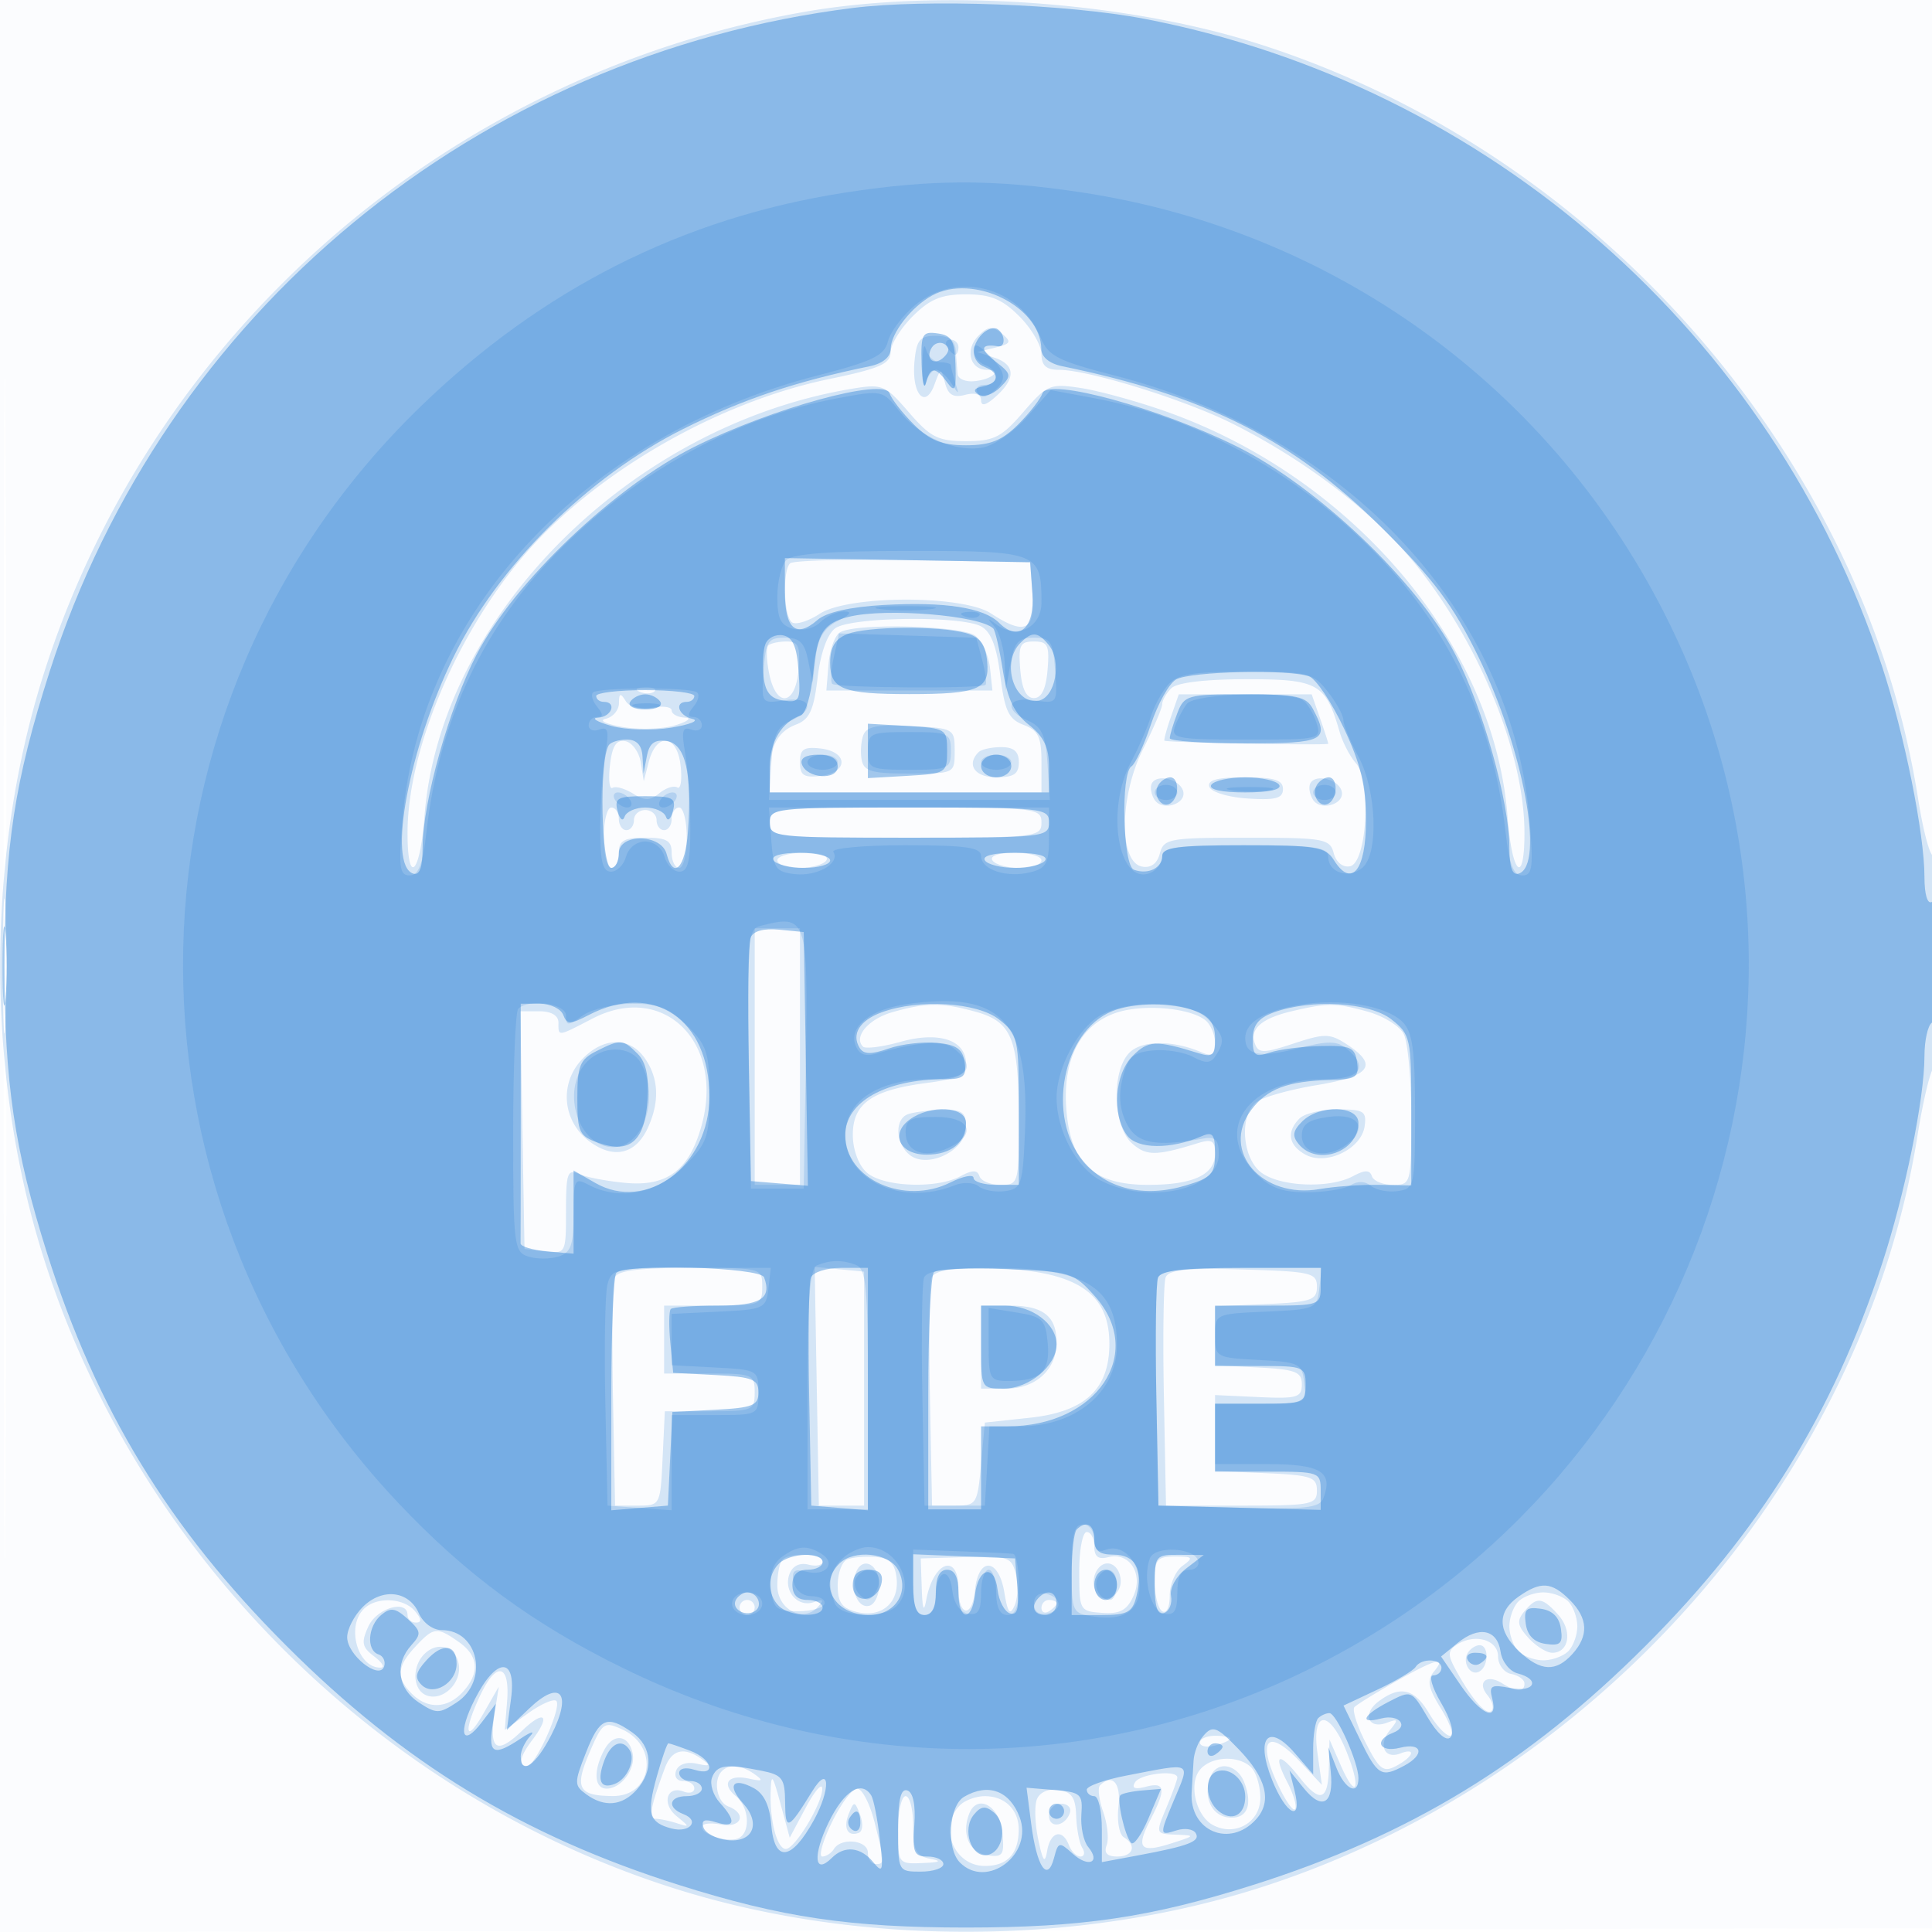 <svg xmlns="http://www.w3.org/2000/svg" width="256" height="256"><path fill-opacity=".016" d="M0 128.004v128.004l128.25-.254 128.25-.254.254-127.75L257.008 0H0v128.004m.485.496c0 70.4.119 99.053.265 63.672.146-35.38.146-92.98 0-128C.604 29.153.485 58.1.485 128.5" fill="#1976D2" fill-rule="evenodd"/><path fill-opacity=".175" d="M106.5 1.588C59.178 9.917 19.988 44.141 5.692 89.619c-7.554 24.035-7.554 52.727 0 76.762 12.409 39.476 44.451 71.518 83.927 83.927 24.035 7.554 52.727 7.554 76.762 0 45.114-14.181 80.455-54.405 87.691-99.808.701-4.4 1.647-8.428 2.102-8.95 1.056-1.215 1.092-28.832.036-28.18-.435.269-1.362-3.141-2.06-7.578-7.159-45.499-42.579-85.895-87.769-100.1C148.689.131 124.279-1.542 106.5 1.588m14.423 40.335c-1.608 1.608-2.923 3.755-2.923 4.772 0 1.509-1.495 2.158-8.139 3.532-15.123 3.127-31.638 12.787-40.909 23.927C60.173 84.703 54 99.664 54 110.394c0 7.063 1.666 5.468 2.24-2.144 1.998-26.506 27.234-51.811 56.569-56.724 4.114-.689 4.46-.548 7.616 3.103 2.87 3.32 3.871 3.826 7.575 3.826 3.708 0 4.704-.505 7.593-3.847 3.151-3.645 3.551-3.813 7.616-3.194 2.36.36 7.36 1.731 11.112 3.048 24.952 8.759 43.719 30.975 45.439 53.788.574 7.612 2.24 9.207 2.24 2.144 0-10.73-6.173-25.691-14.952-36.24-5.532-6.648-14.242-13.262-23.719-18.011C156.926 52.935 144.225 49 140.27 49c-1.631 0-2.27-.584-2.27-2.077 0-1.142-1.315-3.392-2.923-5C132.784 39.631 131.258 39 128 39s-4.784.631-7.077 2.923m8.725 2.571C127.833 46.31 128.504 49 130.774 49c2.194 0 .609 1.343-1.794 1.52-1.089.08-2.028-.342-2.086-.937a151.03 151.03 0 0 1-.25-3.083c-.103-1.428-.859-2-2.644-2-2.109 0-2.55.528-2.823 3.377-.409 4.284 1.403 6.432 2.63 3.116.851-2.3.878-2.305 1.42-.234.41 1.567 1.096 1.969 2.662 1.56 1.331-.348 2.111-.082 2.111.719 0 .85.664.671 2-.538 2.622-2.373 2.533-4.189-.25-5.109l-2.25-.744 2.383-.591c2.077-.515 2.187-.753.856-1.858-1.247-1.034-1.814-.98-3.091.296m-24.957 30.148c-1.046 1.046-.827 7.156.281 7.841.534.33 2.177-.19 3.651-1.156 3.773-2.472 18.938-2.5 22.69-.041 4.48 2.935 5.845 2.305 5.494-2.536l-.307-4.25-15.559-.274c-8.557-.151-15.87.036-16.25.416m5.982 8.608c-1.057.773-1.949 3.283-2.34 6.581-.505 4.266-1.074 5.5-2.846 6.174-2.441.928-3.487 2.9-3.487 6.577V105h36v-4.025c0-3.317-.418-4.183-2.376-4.928-1.969-.748-2.495-1.858-3.072-6.479-.491-3.93-1.246-5.869-2.559-6.572-2.7-1.445-17.259-1.253-19.32.254m.609.554c-.669.426-1.344 2.331-1.5 4.235L109.5 91.5h22l-.322-3c-.177-1.65-1.051-3.562-1.941-4.25-1.784-1.377-15.936-1.729-17.955-.446m-9.482 1.73c-.294.293-.238 1.98.124 3.75.934 4.566 3.493 4.215 3.886-.534.259-3.122-.006-3.75-1.583-3.75-1.042 0-2.134.24-2.427.534m33.39 3.216c.209 2.529.799 3.75 1.81 3.75 1.011 0 1.601-1.221 1.81-3.75.27-3.252.029-3.75-1.81-3.75s-2.08.498-1.81 3.75m20.01 2.45c-.66.66-1.2 1.607-1.2 2.105 0 .497-1.146 3.186-2.546 5.974-3.134 6.239-3.209 14.964-.133 15.549 1.178.224 2.013-.391 2.367-1.741.511-1.956 1.234-2.087 11.522-2.087 10.223 0 11.014.141 11.513 2.048.315 1.205 1.203 1.922 2.156 1.741 2.238-.426 2.868-11.283.793-13.651-.79-.901-1.761-2.763-2.158-4.138-1.862-6.444-2.841-7-12.337-7-5.493 0-9.226.449-9.977 1.2m-70.387.483c.721.289 1.584.253 1.916-.079.332-.332-.258-.568-1.312-.525-1.165.048-1.402.285-.604.604m-2.798 1.494c-.008.922-.802 1.852-1.765 2.067-.963.214.05.704 2.25 1.087s5.35.279 7-.231c1.65-.511 2.213-.967 1.25-1.014-.963-.047-1.75-.474-1.75-.947 0-.474-1.173-.637-2.606-.363-1.6.305-2.946-.038-3.485-.889-.707-1.117-.881-1.06-.894.29M155.15 95c-.575 1.65-.957 3.064-.848 3.143.359.259 21.698.655 21.698.403 0-.136-.494-1.665-1.098-3.397L173.804 92h-17.608l-1.046 3m-40.747 2.391c-.315.821-.415 2.306-.224 3.301.29 1.504 1.355 1.808 6.335 1.808 5.984 0 5.986-.001 5.986-3 0-2.951-.093-3.005-5.762-3.3-4.386-.229-5.899.056-6.335 1.191m-33.579 3.988c-.223 1.914-.068 3.272.344 3.017.413-.255 1.632.087 2.71.76 1.555.971 2.277.96 3.497-.052.846-.702 1.913-1.044 2.372-.76.459.284.652-1.051.429-2.965-.482-4.122-3.204-4.362-4.229-.374l-.642 2.495-.402-2.49c-.222-1.369-1.139-2.63-2.038-2.801-1.203-.229-1.741.607-2.041 3.17M106 101c0 1.737.511 2.074 2.75 1.816 1.637-.188 2.75-.923 2.75-1.816s-1.113-1.628-2.75-1.816c-2.239-.258-2.75.079-2.75 1.816m23.667-1.333c-1.66 1.659-.488 3.333 2.333 3.333 2.333 0 3-.444 3-2 0-1.429-.667-2-2.333-2-1.284 0-2.634.3-3 .667m22.992 4.075c-.29.47-.152 1.46.306 2.201 1.014 1.641 4.376.581 3.785-1.194-.5-1.502-3.351-2.204-4.091-1.007m7.586.508c.23.699 2.472 1.384 5.083 1.555 3.69.241 4.672-.022 4.672-1.25 0-1.203-1.152-1.555-5.083-1.555-3.62 0-4.965.36-4.672 1.25m13.414-.508c-.29.47-.152 1.46.306 2.201 1.014 1.641 4.376.581 3.785-1.194-.5-1.502-3.351-2.204-4.091-1.007M80 111c0 2.2.45 4 1 4s1-.9 1-2c0-1.619.667-2 3.5-2s3.5.381 3.5 2c0 1.1.45 2 1 2s1-1.8 1-4-.45-4-1-4-1 .675-1 1.5-.45 1.5-1 1.5-1-.6-1-1.333c0-.734-.675-1.334-1.5-1.334s-1.5.6-1.5 1.334c0 .733-.45 1.333-1 1.333s-1-.675-1-1.5-.45-1.5-1-1.5-1 1.8-1 4m22-2c0 1.926.667 2 18 2s18-.074 18-2-.667-2-18-2-18 .074-18 2m1 5c0 .55 1.323 1 2.941 1 1.618 0 3.219-.45 3.559-1 .368-.595-.823-1-2.941-1-1.957 0-3.559.45-3.559 1m28.5 0c.34.55 1.941 1 3.559 1s2.941-.45 2.941-1-1.602-1-3.559-1c-2.118 0-3.309.405-2.941 1M.397 128c0 7.975.156 11.238.346 7.25.189-3.988.189-10.513 0-14.5-.19-3.987-.346-.725-.346 7.25M100 140v17h6v-34h-6v17m-21.461-5.05c-4.731 2.448-4.539 2.425-4.539.55 0-.937-.947-1.5-2.525-1.5h-2.526l.276 15.75.275 15.75 2.75.316c2.714.313 2.75.243 2.75-5.357 0-5.035.197-5.585 1.75-4.889.963.432 3.775.962 6.25 1.179 5.485.481 8.39-1.772 10.001-7.753 2.963-11.004-5.137-18.872-14.462-14.046m39.664-.819c-3.134.904-5.138 3.268-3.855 4.55.327.327 2.58.039 5.007-.64 5.078-1.422 8.645-.225 8.645 2.9 0 1.503-1.033 2.007-5.25 2.56-7.228.949-9.75 2.725-9.75 6.867 0 1.948.756 4.006 1.829 4.977 2.13 1.928 9.246 2.22 12.439.512 1.603-.858 2.232-.858 2.518 0 .209.628 1.468 1.143 2.797 1.143 2.365 0 2.417-.182 2.417-8.435 0-10.919-.882-13.161-5.702-14.499-4.46-1.239-6.617-1.226-11.095.065m30.009-.033c-4.923 1.466-7.42 6.093-6.921 12.821.536 7.233 3.596 10.081 10.831 10.081 6.012 0 8.878-1.34 8.878-4.152 0-1.698-.414-1.953-2.25-1.384-5.573 1.727-6.88 1.728-8.785.004-2.522-2.282-2.707-9.583-.303-11.987 1.662-1.662 5.793-1.673 9.588-.026 1.334.578 1.75.287 1.75-1.226 0-1.091-.562-2.449-1.25-3.017-1.955-1.616-7.921-2.192-11.538-1.114m22.945-.103c-4.024.952-5.616 2.367-4.864 4.325.487 1.269 1.142 1.263 5.129-.05 4.144-1.364 4.805-1.352 7.074.136 4.199 2.751 3.104 4.199-4.074 5.388-3.618.6-7.218 1.621-8 2.271-2.273 1.887-1.789 7.565.801 9.378 2.606 1.826 8.996 2.045 12.045.414 1.603-.858 2.232-.858 2.518 0 .209.628 1.468 1.143 2.797 1.143 2.378 0 2.417-.146 2.417-9.066 0-4.986-.455-9.916-1.012-10.956-.556-1.04-2.694-2.358-4.75-2.929-4.209-1.169-5.341-1.175-10.081-.054m-94.054 6.396c-3.027 3.222-2.556 8.203 1.027 10.866 3.196 2.375 6.12 1.684 7.718-1.823 1.58-3.468 1.444-6.573-.405-9.211-2.029-2.898-5.527-2.827-8.34.168m43.147 7.271c-1.718.693-1.572 3.826.249 5.337 2.353 1.953 7.501-.532 7.501-3.62 0-2.033-.472-2.368-3.25-2.3-1.787.043-3.812.306-4.5.583m51.95.538c-1.772 1.772-1.463 3.589.819 4.81 2.745 1.469 7.372-.767 7.801-3.769.283-1.99-.114-2.241-3.55-2.241-2.129 0-4.41.54-5.07 1.2m-90.76 21.096c-.274.713-.372 7.8-.219 15.75L81.5 199.5h3c2.982 0 3.002-.038 3.298-6.25l.297-6.25h5.953c5.682 0 5.952-.113 5.952-2.5 0-2.389-.267-2.5-6-2.5h-6v-9h6.5c6.267 0 6.5-.09 6.5-2.5 0-2.492-.031-2.5-9.531-2.5-6.883 0-9.67.36-10.029 1.296m26.784 14.389.276 15.815h6v-31l-3.276-.315-3.275-.316.275 15.816m15.216-14.389c-.274.713-.372 7.8-.219 15.75l.279 14.454h3c2.909 0 3.015-.167 3.5-5.5l.5-5.5 5.957-.64c7.319-.786 10.543-3.784 10.543-9.805 0-7.148-4.878-9.98-17.281-10.031-3.831-.016-5.95.413-6.279 1.272m31.014-.036c-.281.732-.386 7.836-.233 15.786l.279 14.454h10c9.333 0 10-.133 10-2 0-1.773-.765-2.034-6.75-2.296l-6.75-.295v-10.054l5.75.266c5.119.237 5.75.053 5.75-1.677 0-1.665-.825-1.987-5.75-2.244l-5.75-.3V173.091l6.75-.295c5.985-.262 6.75-.523 6.75-2.296 0-1.844-.762-2.022-9.767-2.286-7.42-.218-9.891.033-10.279 1.046M130 178.5v5.5h3.345c3.902 0 6.655-2.536 6.655-6.129 0-3.466-1.789-4.871-6.2-4.871H130v5.5m13.002 29.75c.002 5.133.069 5.255 3.038 5.463 2.359.165 3.284-.331 4.145-2.221 1.355-2.974-.549-5.891-3.365-5.155-1.29.337-1.82-.079-1.82-1.431 0-1.048-.45-1.906-1-1.906s-.999 2.363-.998 5.25m-39.335-1.583c-.367.366-.667 1.911-.667 3.432 0 3.154 3.401 4.967 5.351 2.853.89-.965.771-1.114-.528-.659-2.13.747-4.06-1.511-3.202-3.747.407-1.06 1.36-1.523 2.517-1.22 1.024.268 1.862.079 1.862-.42 0-1.043-4.335-1.238-5.333-.239m8.583-.026c-.687.289-1.25 1.83-1.25 3.423 0 2.261.552 3.037 2.513 3.529 3.284.824 5.671-1.211 5.288-4.507-.227-1.947-.919-2.634-2.801-2.779-1.375-.106-3.062.044-3.75.334m9.887 3.859c.094 2.768.277 3.23.595 1.5.943-5.126 4.268-6.295 4.268-1.5 0 3.707 1.832 3.933 2.185.269.436-4.528 3.133-4.368 3.894.231.451 2.729.75 3.114 1.358 1.748.428-.964.505-2.843.17-4.176-.565-2.254-1.026-2.411-6.607-2.248l-5.999.176.136 4m30.863-.934c0 1.824.45 3.594 1 3.934.572.354 1-.536 1-2.081 0-1.484.76-3.254 1.689-3.934 1.495-1.093 1.38-1.235-1-1.235-2.378 0-2.689.383-2.689 3.316m-39.606-1.149c-.828 2.157.323 4.844 1.857 4.333.687-.229 1.249-1.467 1.249-2.75 0-2.741-2.227-3.876-3.106-1.583m32.294-.771c-1.472 1.471-.698 4.503 1.062 4.164.963-.186 1.75-1.194 1.75-2.24 0-1.99-1.631-3.106-2.812-1.924M201.2 212.2c-.66.66-1.2 2.145-1.2 3.3 0 1.155.54 2.64 1.2 3.3.66.66 2.145 1.2 3.3 1.2 1.155 0 2.64-.54 3.3-1.2.66-.66 1.2-2.145 1.2-3.3 0-1.155-.54-2.64-1.2-3.3-.66-.66-2.145-1.2-3.3-1.2-1.155 0-2.64.54-3.3 1.2m-153 1c-2.368 2.368-.777 7.86 2.25 7.768.577-.017.187-.685-.868-1.483-1.624-1.229-1.742-1.837-.772-3.968C49.923 213.076 54 211.884 54 214c0 .55.505 1 1.122 1 .776 0 .738-.464-.122-1.5-1.495-1.802-5.137-1.963-6.8-.3M98 213c0 .55.45 1 1 1s1-.45 1-1-.45-1-1-1-1 .45-1 1m40 .059c0 .582.45.781 1 .441s1-.816 1-1.059-.45-.441-1-.441-1 .477-1 1.059m63.984.46c-1.031 1.243-.934 1.878.533 3.5.986 1.089 2.412 1.981 3.169 1.981 2.241 0 2.694-2.923.78-5.037-2.136-2.361-2.833-2.43-4.482-.444m-146.945 4.67c-2.448 2.627-2.562 4.145-.468 6.24 2.088 2.087 4.743 1.987 6.774-.258 2.268-2.506 2.075-4.764-.568-6.614-2.885-2.022-3.31-1.975-5.738.632m138.007-.26c-1.203.779-1.237 1.339-.194 3.256 2.147 3.946 4.099 6.198 4.78 5.516.359-.359.117-1.298-.538-2.088-1.444-1.74-.067-2.841 1.954-1.562 1.869 1.182 2.952 1.19 2.952.022 0-.509-.787-1.078-1.748-1.263-.964-.186-1.749-1.228-1.75-2.323-.002-2.212-3.085-3.092-5.456-1.558m-136.817 1.242c-1.699 1.699-1.54 4.772.284 5.472 2.121.814 4.641-1.564 4.285-4.045-.348-2.426-2.803-3.193-4.569-1.427M194.5 219c-.816 1.32.38 3.192 1.569 2.457 1.215-.75 1.207-3.457-.01-3.457-.518 0-1.219.45-1.559 1m-9.702 3.893c-2.587 1.473-4.981 2.956-5.32 3.296-.34.339.327 2.469 1.482 4.733 1.833 3.592 2.351 3.982 4.07 3.062 2.287-1.224 2.668-2.466.502-1.635-2.09.802-2.95-1.135-1.368-3.08 1.155-1.42 1.103-1.556-.382-1-2.477.928-3.316-1.149-1.132-2.804 2.864-2.169 4.76-1.735 6.691 1.535.975 1.65 2.233 3 2.797 3 .564 0 .044-1.588-1.155-3.528-1.756-2.84-1.943-3.816-.96-5 1.73-2.085.198-1.668-5.225 1.421m-121.104 1.622c-2.344 4.916-2.053 6.759.392 2.485l2.003-3.5-.556 3.572c-.753 4.834.286 5.476 3.648 2.255 2.974-2.849 3.84-2.059 1.351 1.232-1.673 2.212-1.918 3.441-.684 3.441 1.119 0 4.638-7.847 3.866-8.619-.329-.33-2 .399-3.713 1.618l-3.115 2.218.307-3.753c.403-4.929-1.371-5.41-3.499-.949m14.404 7.737c-2.012 4.699-1.464 5.707 3.117 5.733 5.246.029 6.162-6.581 1.224-8.831-2.387-1.087-2.621-.92-4.341 3.098m96.467-.002.589 4.25-2.958-3.133c-4.054-4.292-5.613-3.015-3.12 2.555 1.078 2.407 2.21 4.126 2.516 3.82.305-.306-.164-1.948-1.044-3.649-1.928-3.728-1.078-4.037 1.631-.593 2.731 3.473 3.807 3.128 3.903-1.25l.081-3.75 1.469 3.366c2.083 4.775 2.792 3.234.801-1.741-2.264-5.658-4.658-5.581-3.868.125m-94.497-.377c-1.478 2.762-1.335 5.127.31 5.127 1.928 0 3.851-2.572 3.455-4.619-.489-2.522-2.539-2.798-3.765-.508m78.932-.967c0 .499.9.671 2 .384 1.1-.288 2-.696 2-.907 0-.21-.9-.383-2-.383s-2 .408-2 .906m-70.891 3.344c-1.887 5.042-2.205 6.75-1.258 6.75.542 0 1.81.262 2.817.582 1.759.558 1.758.521-.018-.934-2.021-1.655-1.301-4.112.951-3.248.77.296 1.399.101 1.399-.431 0-.533-.661-.969-1.469-.969-.842 0-1.241-.592-.935-1.389.319-.831 1.413-1.198 2.719-.914 1.767.385 1.898.271.685-.595-2.35-1.678-3.977-1.297-4.891 1.148m70.902.237c-1.564 1.885-.548 6.162 1.751 7.366 2.927 1.534 6.238-.388 6.238-3.621 0-1.557-.54-3.372-1.2-4.032-1.658-1.658-5.303-1.504-6.789.287m-63.344.18c-1.209 1.209-.695 4.108.833 4.695 2.533.972 1.722 2.914-1 2.393-1.375-.263-2.5-.12-2.5.316 0 1.109 3.767 2.191 4.991 1.435 1.498-.926 1.222-4.085-.48-5.497-1.997-1.658-1.041-2.938 1.74-2.328 1.807.396 1.954.282.749-.579-1.724-1.231-3.372-1.397-4.333-.435m64.717.775c-.976 2.543.075 5.049 2.249 5.361 2.516.361 3.42-1.453 2.268-4.553-.938-2.524-3.671-3.013-4.517-.808m-58.272 2.058c-.109 3.859.871 7.5 2.019 7.5 1.196 0 4.872-6.101 4.821-8-.022-.825-1.001.3-2.176 2.5l-2.135 4-1.222-4.5c-1.065-3.92-1.234-4.113-1.307-1.5m48.291-1.342c-.491.793-.037.98 1.441.593 2.566-.671 2.695.306.582 4.392-1.956 3.783-1.359 4.444 2.807 3.109 3.172-1.017 3.189-1.051.568-1.15-2.686-.102-2.692-.118-1.25-3.57.797-1.907 1.449-3.707 1.449-4 0-1.053-4.898-.506-5.597.626m-4.655.427c-.321.322-.125 1.902.436 3.513.561 1.61.764 3.596.45 4.415-.387 1.006.066 1.487 1.397 1.487 2.135 0 2.636-1.469.873-2.559-.602-.373-.918-2.199-.7-4.059.362-3.106-.811-4.442-2.456-2.797m-35.536 4.915c-1.202 2.475-1.768 4.5-1.258 4.5s1.206-.45 1.546-1c.967-1.564 4.5-1.172 4.5.5 0 .825.45 1.5 1 1.5 1.248 0 1.245-.141-.119-5.557-.615-2.444-1.65-4.443-2.3-4.443-.651 0-2.166 2.025-3.369 4.5m27.174-3.063c-.333.868-.248 3.262.188 5.321.621 2.925.879 3.251 1.18 1.492.439-2.566 2.029-2.979 2.884-.75.317.825 1.004 1.5 1.528 1.5s.633-.516.243-1.147-.754-2.544-.809-4.25c-.078-2.421-.596-3.173-2.354-3.423-1.356-.193-2.496.308-2.86 1.257M119 242.5c0 4.438.045 4.498 3.25 4.364 2.35-.099 2.627-.256 1-.57-1.878-.361-2.25-1.083-2.25-4.364 0-2.161-.45-3.93-1-3.93s-1 2.025-1 4.5m8.2-3.3c-2.898 2.898-.786 8.05 3.3 8.05 2.968 0 4.461-1.597 4.485-4.8.019-2.629-1.816-4.45-4.485-4.45-1.155 0-2.64.54-3.3 1.2m-14.716 1.093c-.789 1.936-.173 3.131 1.319 2.561.511-.195.587-1.254.17-2.354-.707-1.865-.808-1.879-1.489-.207m15.928.075c-1.031 2.687.048 5.123 2.417 5.461 2.065.293 2.276-.023 1.99-2.992-.342-3.564-3.342-5.244-4.407-2.469m10.588.215c0 1.766 2.153 1.459 2.771-.395.218-.654-.317-1.188-1.188-1.188-.87 0-1.583.713-1.583 1.583" fill="#1976D2" fill-rule="evenodd"/><path fill-opacity=".391" d="M113.001 1.057C63.104 7.299 21.825 41.406 6.576 88.992 1.938 103.467.591 112.245.591 128c0 15.379 1.34 24.426 5.628 38 6.559 20.766 16.13 36.475 31.718 52.063C53.525 233.651 69.234 243.222 90 249.781c13.574 4.288 22.621 5.628 38 5.628 15.379 0 24.426-1.34 38-5.628 20.766-6.559 36.475-16.13 52.063-31.718 15.109-15.109 24.799-30.761 31.309-50.573 3.031-9.222 5.628-21.923 5.628-27.519 0-2.119.45-4.131 1-4.471.55-.34 1-4.218 1-8.618 0-5.079-.365-7.774-1-7.382-.602.372-1-.953-1-3.331 0-5.693-2.673-18.945-5.632-27.921-14.499-43.989-52.191-77.04-97.812-85.769C141.433.542 122.654-.15 113.001 1.057M123.5 39.161c-2.759 1.517-5.451 4.992-5.478 7.07-.014 1.076-1.062 1.945-2.772 2.296-9.83 2.019-16.865 4.386-24.723 8.318C77.895 63.167 66.022 74.942 60.121 87c-5.956 12.172-8.841 27.617-5.371 28.756.857.282 1.25-.822 1.25-3.513 0-5.944 3.56-18.621 7.177-25.557C68.169 77.112 81.378 64.521 92 59.212c10.235-5.115 25.167-9.211 25.872-7.096.25.751 1.697 2.607 3.215 4.124C123.214 58.367 124.798 59 128 59c3.202 0 4.786-.633 6.913-2.76 1.518-1.517 2.965-3.373 3.215-4.124.705-2.115 15.637 1.981 25.872 7.096 10.622 5.309 23.831 17.9 28.823 27.474 3.617 6.936 7.177 19.613 7.177 25.557 0 2.691.393 3.795 1.25 3.513 3.47-1.139.585-16.584-5.371-28.756-3.35-6.845-5.842-10.171-12.797-17.082-11.691-11.617-23.295-17.481-42.332-21.391-1.71-.351-2.758-1.22-2.772-2.296-.073-5.651-9.07-10.044-14.478-7.07m6.66 5.079c-1.611 1.611-1.449 3.712.34 4.398 2.028.779 1.895 2.137-.25 2.562-1.187.235-1.374.583-.581 1.083.644.404 1.926-.021 2.85-.945 1.573-1.573 1.53-1.794-.67-3.487-2.072-1.593-1.921-2.336.401-1.969 1.023.161.952-1.639-.09-2.283-.462-.286-1.362.003-2 .641m-8.044 3.94c.064 2.376.322 3.532.573 2.57.572-2.188 1.256-2.208 2.81-.082 1.032 1.411 1.203 1.065 1.11-2.25-.091-3.262-.486-3.972-2.359-4.238-2.05-.291-2.24.065-2.134 4m1.353-2.13c-.95 1.538.351 2.53 1.635 1.246.718-.718.735-1.277.052-1.699-.56-.346-1.319-.142-1.687.453M104 78.392c0 4.945 1.483 6.234 4.323 3.756 1.165-1.016 4.323-1.732 8.744-1.982 8.124-.459 13.297.341 15.327 2.37 2.599 2.6 4.744.696 4.407-3.913L136.5 74.5l-16.25-.275L104 73.95v4.442m8.5 3.332c-3.411.838-4.232 2.136-4.748 7.502-.274 2.854-1.013 5.361-1.643 5.571-2.484.828-4.109 3.508-4.109 6.774V105h37v-3.427c0-2.517-.704-3.982-2.651-5.513-1.949-1.533-2.866-3.442-3.46-7.199-.445-2.813-1.016-5.321-1.269-5.575-1.744-1.743-14.232-2.764-19.12-1.562m-.25 2.307c-1.612.648-2.25 1.731-2.25 3.82 0 3.469 1.662 4.122 10.5 4.122 9.136 0 10.666-.641 10.304-4.314-.228-2.305-.933-3.254-2.804-3.77-3.619-.998-13.126-.913-15.75.142m-10.828 1.311c-.314.819-.425 2.765-.247 4.324.239 2.079.941 2.921 2.636 3.162 2.148.304 2.289.021 2-3.992-.228-3.169-.778-4.407-2.064-4.651-.964-.183-2.01.337-2.325 1.157M135.2 85.2c-2.601 2.601-.811 8.253 2.42 7.64 2.246-.427 3.113-5.252 1.33-7.4-1.455-1.753-2.19-1.8-3.75-.24m20.628 4.836c-.919.537-2.416 3.218-3.326 5.958-.91 2.74-2.071 5.239-2.578 5.553-1.444.892-1.152 13.155.326 13.699 1.872.688 3.75-.228 3.75-1.829 0-1.135 2.143-1.417 10.759-1.417 9.626 0 10.89.208 11.991 1.972 2.333 3.735 4.25 1.375 4.25-5.232 0-4.611-.697-7.521-2.937-12.262-1.615-3.418-3.677-6.5-4.582-6.847-2.567-.985-15.79-.682-17.653.405M79 92.222c0 .428.45.778 1 .778 1.776 0 1.06 1.997-.75 2.09-.963.05-.194.537 1.708 1.083 1.933.554 5.46.661 8 .242 2.498-.412 3.755-.932 2.792-1.155C89.902 94.831 89.294 93 91 93c.55 0 1-.35 1-.778 0-.428-2.925-.778-6.5-.778s-6.5.35-6.5.778m4.5.778c-.352.569.509 1 2 1s2.352-.431 2-1c-.34-.55-1.24-1-2-1s-1.66.45-2 1m72.475 1.565c-.536 1.411-.975 2.873-.975 3.25 0 .377 4.5.685 10 .685 10.522 0 11.219-.355 8.965-4.566-.891-1.664-2.149-1.934-9.025-1.934-7.656 0-8.03.107-8.965 2.565M115 99.5v3.605l5.25-.303c5.099-.293 5.25-.388 5.25-3.302s-.151-3.009-5.25-3.302l-5.25-.303V99.5m-34.342-.75C79.363 100.861 79.661 115 81 115c.55 0 1-.87 1-1.933 0-2.676 5.627-2.602 6.329.083.908 3.471 2.477 1.86 2.824-2.9.573-7.851-.33-11.704-2.826-12.059-1.6-.228-2.289.299-2.613 2l-.442 2.309-.136-2.25c-.091-1.514-.771-2.25-2.077-2.25-1.068 0-2.148.338-2.401.75m25.587 2.5c.633 1.923 4.755 2.2 4.755.32 0-1.021-.903-1.57-2.583-1.57-1.62 0-2.43.466-2.172 1.25m23.755.25c0 .833.889 1.5 2 1.5s2-.667 2-1.5-.889-1.5-2-1.5-2 .667-2 1.5m23.5 2.5c-.816 1.32.38 3.192 1.569 2.457 1.215-.75 1.207-3.457-.01-3.457-.518 0-1.219.45-1.559 1m7 0c-.381.617 1.343 1 4.5 1s4.881-.383 4.5-1c-.34-.55-2.365-1-4.5-1s-4.16.45-4.5 1m14 0c-.816 1.32.38 3.192 1.569 2.457 1.215-.75 1.207-3.457-.01-3.457-.518 0-1.219.45-1.559 1m-92.666 3.474c.288 1.1.697 1.432.925.75.224-.673 1.458-1.224 2.741-1.224 1.283 0 2.517.551 2.741 1.224.228.682.637.35.925-.75.453-1.733.005-1.974-3.666-1.974s-4.119.241-3.666 1.974M102 109c0 1.928.667 2 18.5 2s18.5-.072 18.5-2-.667-2-18.5-2-18.5.072-18.5 2m.5 5c.34.55 2.166 1 4.059 1 1.893 0 3.441-.45 3.441-1s-1.827-1-4.059-1c-2.451 0-3.814.396-3.441 1m28 0c.34.55 2.14 1 4 1 1.86 0 3.66-.45 4-1 .378-.612-1.176-1-4-1s-4.378.388-4 1M.349 128c0 4.675.173 6.588.383 4.25.211-2.338.211-6.163 0-8.5-.21-2.338-.383-.425-.383 4.25m99.117-3.772c-.286.746-.396 8.312-.243 16.814L99.5 156.5l3.774.312 3.775.312-.275-16.812-.274-16.812-3.257-.314c-2.057-.198-3.448.186-3.777 1.042M69 148.5c0 8.525-.009 15.838-.021 16.25-.011.412 1.564.89 3.5 1.06l3.521.311v-11.028l2.888 1.657C85.717 160.67 94 154.396 94 145.302c0-10.231-7.397-15.251-15.952-10.827-2.515 1.301-2.92 1.301-3.419 0-.311-.811-1.705-1.475-3.098-1.475H69v15.5m47.836-14.366c-2.918 1.068-4.053 2.898-2.927 4.719.537.869 1.524.892 3.826.09 1.706-.595 4.601-.938 6.434-.762 2.573.246 3.404.831 3.651 2.569.269 1.896-.144 2.25-2.625 2.25-7.857 0-13.195 3.005-13.195 7.428 0 5.796 7.806 9.312 13.913 6.265 1.698-.847 3.087-1.124 3.087-.616 0 .507 1.35.923 3 .923h3v-9.927c0-9.534-.105-10.01-2.635-12-2.887-2.272-10.616-2.739-15.529-.939m30.552-.154c-6.611 2.671-8.791 14.011-3.828 19.909 3.082 3.662 8.063 4.84 13.536 3.2 3.436-1.029 3.904-1.537 3.904-4.236 0-2.544-.299-2.937-1.75-2.308-4.116 1.786-8.57 1.738-9.919-.107-2.033-2.781-1.644-8.125.767-10.536 2.055-2.055 3.066-2.098 8.652-.366 1.941.602 2.25.335 2.25-1.944 0-1.915-.705-2.91-2.565-3.617-3.079-1.17-8.143-1.168-11.047.005m21.362.182c-2.012.735-2.75 1.685-2.75 3.538 0 2.186.308 2.429 2.25 1.772 1.238-.419 4.275-.809 6.75-.867 3.943-.092 4.54.173 4.82 2.145.281 1.983-.135 2.262-3.5 2.35-5.731.149-8.436 1.175-10.543 3.997-4.068 5.448 1.457 11.795 9.105 10.459 1.99-.347 5.53-.597 7.868-.554l4.25.078v-9.967c0-9.577-.103-10.049-2.635-12.04-2.906-2.286-10.618-2.736-15.615-.911M79 139.294c-2.159 1.093-2.5 1.939-2.5 6.211 0 4.518.243 5.032 2.803 5.933 4.181 1.47 6.137-.237 6.497-5.669.209-3.155-.192-5.018-1.322-6.148-1.937-1.937-2.257-1.956-5.478-.327m41.529 9.061c-2.615 1.913-1.298 4.645 2.24 4.645 3.244 0 5.231-1.595 5.231-4.2 0-2.211-4.675-2.49-7.471-.445m52.008.251c-1.24 1.24-1.342 1.924-.449 3 2.454 2.957 7.912 1.022 7.912-2.806 0-2.338-5.185-2.473-7.463-.194m-90.87 20.061c-.367.366-.667 7.593-.667 16.06v15.394l3.75-.311 3.75-.31.296-6.201.297-6.202 5.703-.298c4.938-.259 5.704-.568 5.704-2.299 0-1.729-.766-2.04-5.649-2.297l-5.65-.297-.382-4.005c-.21-2.203-.18-4.207.066-4.453.247-.246 3.036-.448 6.198-.448 5.696 0 7.204-.918 6.163-3.75-.491-1.335-18.297-1.866-19.579-.583m25.773.629c-.274.713-.372 7.8-.219 15.75l.279 14.454 3.75.31 3.75.311V168h-3.531c-1.97 0-3.752.573-4.029 1.296m16.31-.717c-.412.415-.75 7.654-.75 16.088V200h7v-11h3.48c11.863 0 18.368-9.661 11.603-17.234-2.818-3.155-3.218-3.278-11.75-3.604-4.858-.186-9.171.002-9.583.417m29.69.717c-.274.713-.372 7.8-.219 15.75l.279 14.454 10.75.284 10.75.284v-2.534c0-2.471-.175-2.534-7-2.534h-7v-9h6c5.733 0 6-.111 6-2.5s-.267-2.5-6-2.5h-6v-8h7c6.8 0 7-.071 7-2.5V168h-10.531c-7.702 0-10.665.348-11.029 1.296M130 178.5c0 5.444.03 5.5 3 5.5 3.366 0 7-3.035 7-5.845 0-2.725-3.218-5.155-6.829-5.155H130v5.5m12.667 24.167c-.367.366-.667 3.066-.667 6V214h3.981c3.411 0 4.071-.357 4.608-2.498.903-3.597-.156-5.502-3.058-5.502-1.864 0-2.531-.527-2.531-2 0-1.992-1.066-2.601-2.333-1.333M103.2 207.2c-1.536 1.536-1.536 4.064 0 5.6 1.451 1.451 5.8 1.601 5.8.2 0-.55-.9-1-2-1-1.333 0-2-.667-2-2s.667-2 2-2c1.1 0 2-.45 2-1 0-1.401-4.349-1.251-5.8.2m8 0c-2.854 2.854-.553 6.8 3.965 6.8 3.462 0 5.413-3.052 3.835-6-1.207-2.255-5.867-2.733-7.8-.8m9.8 2.774c0 2.912.415 4.026 1.5 4.026 1 0 1.5-1 1.5-3s.5-3 1.5-3 1.5 1 1.5 3c0 3.718 1.751 3.98 2.184.327.428-3.621 2.59-4.137 2.994-.713.177 1.502.914 2.926 1.639 3.164.969.319 1.233-.583 1-3.422l-.317-3.856-6.75-.276-6.75-.276v4.026m32 .109c0 2.833.383 3.95 1.25 3.647.688-.241 1.099-1.26.915-2.265-.19-1.03.683-2.612 2-3.624l2.335-1.797-3.25-.022c-3.14-.021-3.25.117-3.25 4.061m-40-.01c0 2.563 3.31 2.272 3.812-.334.231-1.2-.308-1.739-1.739-1.739s-2.073.642-2.073 2.073m32-.073c0 1.111.667 2 1.5 2s1.5-.889 1.5-2-.667-2-1.5-2-1.5.889-1.5 2m56.223 1.557c-2.855 1.999-2.823 4.53.091 7.269 2.826 2.654 4.851 2.754 7.031.345 2.199-2.43 2.088-4.738-.345-7.171-2.407-2.407-3.84-2.501-6.777-.443m-153.162 1.382c-1.133 1.133-2.061 2.935-2.061 4.004 0 2.362 4.272 5.741 4.895 3.873.223-.669-.113-1.388-.745-1.599-1.645-.549-1.42-3.748.369-5.233 1.243-1.031 1.88-.933 3.508.54 1.784 1.615 1.834 1.973.481 3.467-2.253 2.49-1.827 5.754.992 7.601 2.316 1.517 2.684 1.517 5 0 4.311-2.825 2.926-9.592-1.963-9.592-1.18 0-2.485-.963-3.05-2.25-1.311-2.987-4.862-3.375-7.426-.811m49.482-1.008c-.74 1.197 1.141 2.382 2.473 1.559 1.119-.691.384-2.49-1.016-2.49-.485 0-1.141.419-1.457.931m40.124-.264c-1.151 1.15-.729 2.333.833 2.333.825 0 1.5-.675 1.5-1.5 0-1.562-1.183-1.984-2.333-.833m64.503 3.503c.22 1.553 1.107 2.44 2.66 2.66 1.939.275 2.275-.061 2-2-.22-1.553-1.107-2.44-2.66-2.66-1.939-.275-2.275.061-2 2m-9.034 2.538-2.188 1.792 2.562 3.75c2.745 4.017 5.05 5 4.212 1.796-.442-1.692-.122-1.876 2.384-1.375 3.199.64 4.091-1.125.979-1.939-1.054-.275-2.066-1.56-2.25-2.856-.424-2.981-2.872-3.482-5.699-1.168m-136.635 2.291c-1.445 1.597-1.588 2.314-.65 3.252 1.579 1.579 4.649-.255 4.649-2.777 0-2.617-1.86-2.838-3.999-.475m138.009.017c.346.559 1.047.758 1.559.441 1.387-.857 1.129-1.457-.628-1.457-.857 0-1.276.457-.931 1.016m-6.938.868c-.301.486-2.572 1.836-5.047 2.999l-4.5 2.115 2.187 4.501c2.328 4.793 2.825 5.087 5.854 3.466 2.782-1.489 2.394-3.119-.566-2.376-2.723.684-3.515-.986-.937-1.975 2.223-.853.842-2.533-1.564-1.903-2.976.778-2.417-.443 1.015-2.218 3-1.552 3.024-1.542 5.137 2.038 1.286 2.179 2.483 3.235 3.038 2.68.556-.556.069-2.354-1.235-4.564-1.186-2.011-1.659-3.647-1.053-3.647.605 0 1.099-.45 1.099-1 0-1.236-2.68-1.326-3.428-.116m-124.621 4.213c-2.362 4.629-1.735 6.594.962 3.019l1.776-2.355-.458 3.12c-.519 3.534.256 3.833 3.796 1.465 1.36-.91 1.911-1.045 1.223-.3-.687.745-1.25 1.939-1.25 2.654 0 2.599 2.008 1.205 4.061-2.819 2.831-5.55 1.194-7.457-2.974-3.464l-2.926 2.803.551-4.11c.751-5.597-1.909-5.604-4.761-.013m111.716 2.57c-.367.366-.667 2.191-.667 4.055v3.39l-2.43-2.806c-3.533-4.078-5.253-2.054-3.013 3.545 1.857 4.641 4.052 5.71 2.984 1.454l-.677-2.694 1.906 2.353c2.431 3.003 3.99 2.054 3.565-2.17l-.332-3.294 1.082 2.75c1.136 2.887 2.915 3.725 2.915 1.372 0-2.09-2.914-8.622-3.847-8.622-.451 0-1.12.3-1.486.667m-97.033 4.583c-1.567 3.988-1.565 4.327.039 5.5 2.403 1.758 4.741 1.555 6.672-.579 2.305-2.546 2.064-5.771-.568-7.614-3.367-2.359-4.323-1.939-6.143 2.693m81.625-2c-.543.688-1.038 2.037-1.102 3-.063.963-.181 2.874-.261 4.247-.301 5.156 5.072 7.406 8.539 3.575 2.149-2.375 1.381-5.469-2.309-9.294-2.994-3.104-3.499-3.263-4.867-1.528m-79.174 3c-1.022 2.703-.518 3.853 1.37 3.129 1.648-.633 2.784-3.184 1.989-4.469-.98-1.586-2.479-.987-3.359 1.34m6.937 2.171c-1.368 4.886-1.026 6.083 1.961 6.864 2.418.633 3.811-1.043 1.58-1.899-2.219-.852-1.938-2.386.437-2.386 1.1 0 2-.45 2-1s-.675-1-1.5-1-1.5-.48-1.5-1.067c0-.613.853-.797 2-.433 2.977.945 2.457-1.376-.565-2.525-1.411-.536-2.702-.975-2.87-.975-.168 0-.862 1.989-1.543 4.421M160 232.059c0 .582.45.781 1 .441s1-.816 1-1.059-.45-.441-1-.441-1 .477-1 1.059m-65.653 3.478c-.324.846.14 2.344 1.032 3.329 2.216 2.449 2.034 3.4-.497 2.596-1.531-.485-1.995-.296-1.673.683.245.745 1.651 1.498 3.124 1.672 3.427.406 4.557-2.176 2.128-4.86-2.162-2.389-1.386-3.522 1.393-2.035 1.367.731 2.127 2.303 2.336 4.831.421 5.086 2.655 4.864 5.648-.562 2.29-4.152 2.106-7.602-.205-3.854-3.195 5.179-3.568 5.339-3.601 1.538-.029-3.25-.355-3.69-3.157-4.25-4.699-.94-5.88-.775-6.528.912m54.903-.265c-2.887.555-5.25 1.396-5.25 1.869 0 .472.45.859 1 .859s1 1.967 1 4.371v4.371l4.75-.885c6.794-1.267 8.359-1.872 7.68-2.97-.329-.532-1.46-.695-2.514-.36-2.304.731-2.312.664-.416-3.873 2.238-5.357 2.706-5.104-6.25-3.382m12-.554c-1.702.611-1.578 3.765.206 5.246 1.789 1.484 3.544.543 3.544-1.901 0-2.176-2.011-3.97-3.75-3.345m-51.452 6.76c-2.138 4.402-1.905 7.029.419 4.705 1.685-1.685 3.833-1.464 5.493.567 1.272 1.556 1.368 1.214.868-3.083-.309-2.658-.818-5.246-1.129-5.75-1.297-2.097-3.61-.639-5.651 3.561m9.202.939c0 5.537.025 5.583 3 5.583 1.65 0 3-.45 3-1s-.934-1-2.076-1c-1.819 0-2.039-.519-1.775-4.175.19-2.64-.149-4.325-.924-4.583-.869-.29-1.225 1.213-1.225 5.175m8.75-4.337c-2.037 1.186-2.395 6.875-.55 8.72 3.591 3.591 9.769-1.122 7.903-6.029-1.336-3.513-4.164-4.548-7.353-2.691m8.891 3.61c.73 5.682 2.155 7.806 3.019 4.503.564-2.157.69-2.186 2.473-.572 2.105 1.904 3.767 1.168 2.045-.906-.609-.734-1.01-2.657-.892-4.275.198-2.719-.066-2.963-3.525-3.25l-3.739-.309.619 4.809m11.821-3.819c-.523.523.563 5.368 1.417 6.323.342.381 1.372-1.073 2.289-3.232l1.668-3.926-2.474.205c-1.361.112-2.666.396-2.9.63m-19.412 2.569c-1.627 1.96-.358 5.765 1.785 5.357 2.135-.407 2.691-4.116.846-5.647-1.1-.913-1.686-.848-2.631.29M139 240c0 .55.45 1 1 1s1-.45 1-1-.45-1-1-1-1 .45-1 1m-26.457.931c-.317.512-.118 1.213.441 1.559.559.345 1.016-.074 1.016-.931 0-1.757-.6-2.015-1.457-.628" fill="#1976D2" fill-rule="evenodd"/><path fill-opacity=".175" d="M111.835 25.543c-21.356 3.327-39.983 12.726-56.07 28.29-40.814 39.491-42.151 103.798-3.021 145.279 8.962 9.5 17.884 16.064 29.756 21.891 28.446 13.963 60.74 14.344 89.119 1.052 52.013-24.361 74.591-86.103 50.385-137.782-14.832-31.668-44.185-53.581-78.752-58.791-11.689-1.762-19.813-1.746-31.417.061m9.351 14.954c-1.632 1.373-3.222 3.511-3.534 4.75-.472 1.879-2.025 2.629-9.359 4.517-30.803 7.933-52.634 31.304-54.961 58.841-.535 6.327-.398 7.395.949 7.395 1.176 0 1.74-1.459 2.224-5.75 1.692-15.013 7.615-27.425 18.013-37.75 10.329-10.257 23.356-17.296 36.549-19.75 5.799-1.078 5.905-1.056 8.072 1.7 2.723 3.462 7.482 5.536 11.11 4.843 1.511-.289 4.147-2.119 5.856-4.066l3.109-3.54 5.797 1.078c13.113 2.439 26.165 9.501 36.471 19.735 10.398 10.325 16.321 22.737 18.013 37.75.484 4.291 1.048 5.75 2.224 5.75 1.347 0 1.484-1.068.949-7.395-2.325-27.509-24.152-50.9-54.894-58.826-7.652-1.973-8.869-2.595-9.886-5.048-2.816-6.801-11.143-8.911-16.702-4.234m1.046 8.003c0 2.2.206 3.212.457 2.25.252-.962.852-1.75 1.335-1.75.482 0 1.383.788 2.002 1.75 1.051 1.634 1.087 1.629.55-.082-.317-1.007-.576-2.02-.576-2.25 0-.23-.642-.418-1.427-.418-.784 0-1.632-.788-1.884-1.75-.251-.962-.457.05-.457 2.25M125.5 46c.34.55.816 1 1.059 1s.441-.45.441-1-.477-1-1.059-1-.781.45-.441 1m3.5.393c0 .766.675 1.652 1.5 1.969 1.973.757 1.931 2.638-.059 2.638-.857 0-1.267.472-.911 1.049.443.716 1.094.678 2.059-.123 1.897-1.574 1.78-2.557-.589-4.926-1.419-1.419-2-1.595-2-.607M104.2 74.2c-.66.66-1.2 2.858-1.2 4.883 0 2.918.443 3.8 2.131 4.241 1.207.316 2.755-.067 3.571-.883.793-.793 2.196-1.434 3.119-1.426 1.148.01.888.413-.821 1.273-1.775.893-2.619 2.266-2.91 4.735l-.41 3.477-.6-3c-.474-2.37-1.123-3-3.09-3-2.226 0-2.523.464-2.803 4.373-.313 4.363-.307 4.372 2.75 3.923 3.606-.529 4.141 1.257.813 2.717-1.803.791-2.311 1.932-2.555 5.737l-.305 4.75h37.22l-.305-4.75c-.244-3.805-.752-4.946-2.555-5.737-3.328-1.46-2.793-3.246.813-2.717 3.057.449 3.063.44 2.75-3.923-.28-3.914-.575-4.373-2.813-4.373-2.073 0-2.606.598-3.118 3.5l-.619 3.5-.131-3.55c-.073-1.953-.694-4.181-1.382-4.952-1.042-1.168-.992-1.209.302-.242 2.695 2.014 5.948.407 5.948-2.938 0-6.638-.459-6.818-17.335-6.818-10.539 0-15.636.371-16.465 1.2m12.55 6.523c1.787.222 4.713.222 6.5 0 1.787-.221.325-.403-3.25-.403s-5.037.182-3.25.403m11.063.96c.721.289 1.584.253 1.916-.079.332-.332-.258-.568-1.312-.525-1.165.048-1.402.285-.604.604m-17.321 5.352c-.375 1.709-.469 3.321-.208 3.582.538.538 19.773.66 20.304.128.19-.19-.008-1.673-.441-3.295l-.786-2.95-9.093-.286-9.093-.287-.683 3.108m44.281 3.715c-.845.963-1.878 2.875-2.295 4.25-.417 1.375-1.595 4.068-2.618 5.985-3.376 6.326-1.682 16.312 2.495 14.709.905-.347 1.645-1.32 1.645-2.163 0-1.282 1.789-1.531 11-1.531s11 .249 11 1.531c0 2.094 2.697 2.965 4.513 1.458 2.203-1.828 1.911-10.205-.513-14.728-1.1-2.052-2-4.24-2-4.861 0-.622-.933-2.316-2.073-3.765C173.97 89.146 173.368 89 165.082 89c-7.102 0-9.065.333-10.309 1.75m-76.197 1.007c-.307.307-.057 1.163.555 1.901.819.987.817 1.342-.009 1.342-.617 0-1.122.498-1.122 1.107s.642.86 1.428.559c1.143-.439 1.299.187.783 3.143-.354 2.03-.659 6.391-.678 9.691-.025 4.599.307 6 1.422 6 .8 0 1.7-.9 2-2 .314-1.152 1.393-2 2.545-2s2.231.848 2.545 2c.3 1.1 1.2 2 2 2 1.115 0 1.447-1.401 1.422-6-.019-3.3-.324-7.661-.678-9.691-.516-2.956-.36-3.582.783-3.143.786.301 1.428.05 1.428-.559 0-.609-.505-1.107-1.122-1.107-.807 0-.794-.397.048-1.411.644-.776.812-1.622.373-1.88-1.135-.666-13.05-.625-13.723.048m78.702 1.493c-.532.688-1.248 2.037-1.591 3-.568 1.592.283 1.75 9.412 1.75 9.949 0 10.03-.019 9.334-2.25-.387-1.237-1.204-2.581-1.818-2.985-1.924-1.267-14.284-.877-15.337.485m-73.009.443c.973.254 2.323.237 3-.037.677-.274-.119-.481-1.769-.461-1.65.02-2.204.244-1.231.498M115 99.5c0 2.364.3 2.5 5.5 2.5s5.5-.136 5.5-2.5-.3-2.5-5.5-2.5-5.5.136-5.5 2.5m-8 1.5c0 .55.9 1 2 1s2-.45 2-1-.9-1-2-1-2 .45-2 1m23 0c0 .55.9 1 2 1s2-.45 2-1-.9-1-2-1-2 .45-2 1m23 4c0 .55.675 1 1.5 1s1.5-.45 1.5-1-.675-1-1.5-1-1.5.45-1.5 1m10.264-.282c1.52.229 3.77.223 5-.014 1.23-.237-.014-.425-2.764-.418-2.75.008-3.756.202-2.236.432M174 105c0 .55.675 1 1.5 1s1.5-.45 1.5-1-.675-1-1.5-1-1.5.45-1.5 1m-92.5 1c.34.55 1.068 1 1.618 1s.722-.45.382-1c-.34-.55-1.068-1-1.618-1s-.722.45-.382 1m6 0c-.34.55-.168 1 .382 1s1.278-.45 1.618-1c.34-.55.168-1-.382-1s-1.278.45-1.618 1m14.693 5.25c.276 3.827.587 4.282 3.117 4.572 2.961.34 6.05-1.431 5.12-2.935-.305-.493 3.917-.887 9.511-.887 8.064 0 10.059.284 10.059 1.433 0 1.819 3.416 2.93 6.572 2.138 2.062-.517 2.428-1.209 2.428-4.59V107H101.885l.308 4.25m-1.466 11.444c-1.625.423-1.751 1.901-1.5 17.634L99.5 157.5h7l.275-16.926c.309-19.012.146-19.493-6.048-17.88m19.487 10.348c-4.913.69-7.794 3.005-6.839 5.494.462 1.203 1.295 1.503 2.887 1.039 5.435-1.585 8.791-1.776 10.23-.582 2.993 2.484 1.762 4.007-3.242 4.011-6.857.005-11.25 2.899-11.25 7.409 0 6.018 7.511 9.457 14.5 6.64 1.114-.449 2.529-.384 3.195.147.657.525 2.232.806 3.5.627 2.139-.303 2.328-.867 2.62-7.827.62-14.734-3.049-18.722-15.601-16.958m51.929.125c-4.721.829-7.143 2.32-7.143 4.396 0 2.275 1.912 2.644 6.977 1.346 3.978-1.019 5.194-1.012 6.462.04 2.999 2.489 1.847 4.051-2.989 4.051-10.038 0-14.842 6.699-8.995 12.545 1.851 1.852 3.509 2.451 6.75 2.44 2.362-.009 4.955-.433 5.761-.943.922-.583 1.924-.548 2.695.092.676.561 2.266.872 3.534.693 2.235-.317 2.305-.637 2.305-10.544 0-8.167-.331-10.548-1.652-11.866-2.193-2.189-8.32-3.195-13.705-2.25m-103.476.5c-.367.366-.667 7.761-.667 16.432 0 14.888.111 15.802 2 16.401 1.1.349 2.9.349 4 0 1.646-.523 2-1.513 2-5.603 0-4.601.143-4.891 1.934-3.932 4.065 2.175 9.058 1.243 12.666-2.365 3.133-3.133 3.4-3.886 3.4-9.577 0-5.494-.323-6.5-2.923-9.1-2.336-2.336-3.798-2.923-7.278-2.923-2.394 0-5.354.701-6.576 1.557-2.012 1.409-2.223 1.409-2.223 0 0-1.582-4.946-2.277-6.333-.89m77.214.836c-2.973 1.616-5.881 7.02-5.881 10.93 0 4.368 2.651 9.335 5.872 11.001 6.296 3.256 15.628 1.188 15.628-3.464 0-1.922-.444-2.391-2-2.115-6.491 1.154-8.944.659-10.263-2.07-.893-1.848-1.043-3.763-.467-6 .703-2.731 1.376-3.337 3.991-3.595 1.731-.17 4.125.214 5.32.853 1.713.917 2.355.877 3.031-.19 1.255-1.98 1.105-2.636-1.112-4.853-2.413-2.413-10.095-2.683-14.119-.497m-68.226 6.326C74.268 144.571 76.664 152 81.257 152c4.001 0 6.168-6.468 3.708-11.066-1.307-2.442-5.145-2.497-7.31-.105M176 148c-2.667.381-3.5.976-3.5 2.5 0 2.452 3.256 3.13 5.866 1.222 3.024-2.212 1.695-4.302-2.366-3.722m-56 2.031c0 2.604 2.453 3.539 5.564 2.122C129.542 150.34 128.661 148 124 148c-3.354 0-4 .328-4 2.031m-11.75 17.631c-.927.374-1.25 4.624-1.25 16.421V200h8v-15.893c0-13.57-.231-15.982-1.582-16.5-1.8-.691-3.36-.674-5.168.055m-27.769 2.588c-.306 1.238-.427 8.325-.269 15.75l.288 13.5 4.25.307 4.25.308-.002-6.308-.002-6.307h5.752c5.724 0 5.752-.014 5.752-3 0-2.951-.094-3.005-5.75-3.3l-5.75-.3v-6.805l6.25-.297c5.99-.286 6.263-.412 6.566-3.048l.317-2.75H91.585c-10.106 0-10.57.094-11.104 2.25m41.959-.954c-.274.713-.372 7.8-.219 15.75l.279 14.454h8l.302-5.25.303-5.25h3.997c7.472 0 12.898-4.539 12.898-10.788 0-7.63-4.167-10.212-16.482-10.212-6.104 0-8.724.374-9.078 1.296m31 0c-.274.713-.372 7.8-.219 15.75l.279 14.454 10.63.283c8.806.234 10.732.019 11.219-1.25 1.349-3.516-.323-4.533-7.456-4.533H161v-8h6.066c6.028 0 6.065-.017 5.75-2.75-.299-2.603-.623-2.766-6.066-3.05-5.611-.293-5.75-.37-5.75-3.204 0-2.89.034-2.906 6.75-3.2 6.536-.287 6.76-.383 7.066-3.046l.317-2.75h-10.598c-7.756 0-10.731.347-11.095 1.296M131 178.157c0 4.62.126 4.842 2.75 4.828 4.18-.024 5.438-1.283 5.074-5.078-.293-3.056-.687-3.443-4.074-3.988l-3.75-.604v4.842m11 29.73c0 5.752.067 5.896 2.948 6.319 4.044.593 6.052-.778 6.052-4.133 0-3.218-2.244-5.577-4.487-4.716-1.035.397-1.513-.042-1.513-1.388 0-1.084-.675-1.969-1.5-1.969-1.163 0-1.5 1.321-1.5 5.887m-38.395-1.588c-1.182.865-1.664 2.287-1.441 4.25.295 2.594.729 2.951 3.586 2.951 1.787 0 3.362-.449 3.5-.999.138-.549-.643-.999-1.734-1-1.149 0-2.138-.797-2.351-1.894-.29-1.495.075-1.778 1.733-1.344 2.486.65 3.96-1.106 1.98-2.359-1.914-1.213-3.206-1.116-5.273.395m7.966.272c-1.675 1.676-1.943 3.297-.964 5.847.726 1.893 6.417 2.158 8.193.382 2.647-2.647.137-7.8-3.8-7.8-1.021 0-2.564.707-3.429 1.571m9.429 3.091c0 3.189.397 4.338 1.5 4.338.924 0 1.5-.938 1.5-2.441 0-3.462 1.8-4.15 2.182-.835.192 1.669 1.009 2.89 2.068 3.091 1.359.258 1.75-.355 1.75-2.742 0-1.69.45-3.073 1-3.073s1 1.35 1 3c0 2 .5 3 1.5 3 1.083 0 1.5-1.111 1.5-4 0-2.2-.338-4.049-.75-4.109-.412-.06-3.562-.212-7-.338l-6.25-.229v4.338m31.373-3.191c-1.017 2.649.097 7.006 1.877 7.344 1.359.258 1.75-.355 1.75-2.742 0-2.137.482-3.073 1.583-3.073.871 0 1.398-.556 1.172-1.235-.575-1.724-5.742-1.961-6.382-.294m-38.927 2.616c-.369.598-.152 1.607.483 2.242.872.872 1.372.802 2.047-.29.953-1.542.472-3.039-.976-3.039-.485 0-1.184.489-1.554 1.087M145.5 209c-.729 1.18.217 3 1.559 3 .518 0 .941-.9.941-2 0-2.109-1.455-2.691-2.5-1M97 212.5c0 .833.889 1.5 2 1.5s2-.667 2-1.5-.889-1.5-2-1.5-2 .667-2 1.5m40 0c0 1.03.655 1.52 1.75 1.31 2.108-.406 1.975-2.181-.197-2.633-.906-.189-1.553.362-1.553 1.323" fill="#1976D2" fill-rule="evenodd"/></svg>